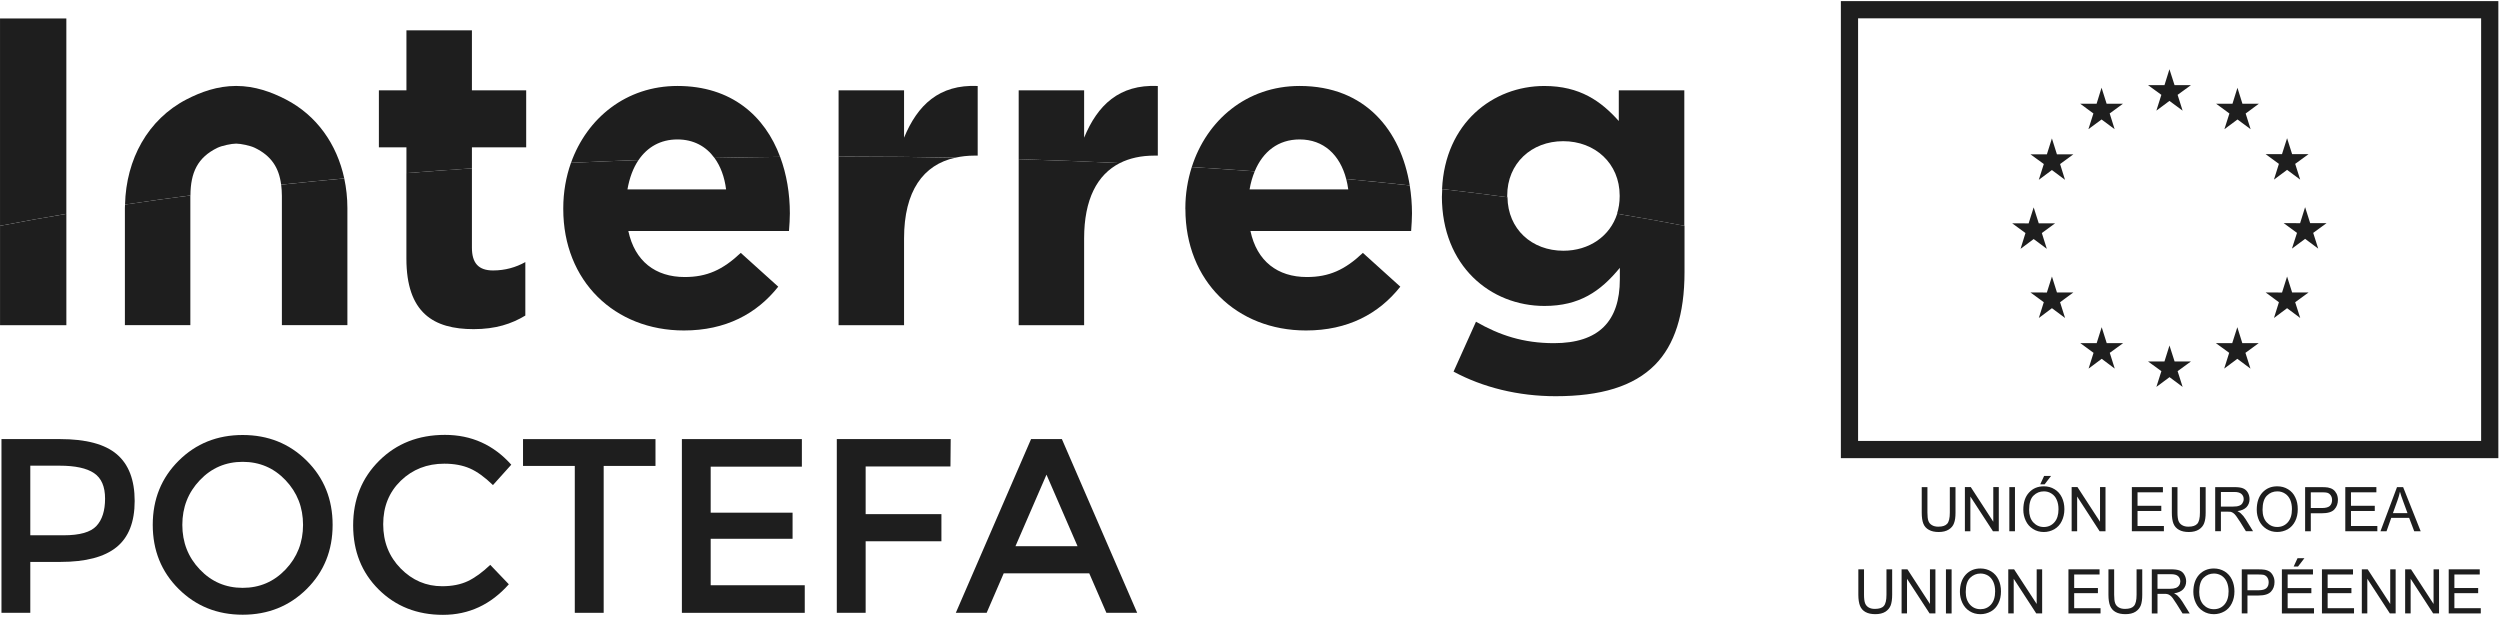 <?xml version="1.0" encoding="UTF-8"?>
<svg width="143px" height="36px" viewBox="0 0 143 36" version="1.1" xmlns="http://www.w3.org/2000/svg" xmlns:xlink="http://www.w3.org/1999/xlink">
    <title>logos/poctefa</title>
    <g id="Symbols" stroke="none" stroke-width="1" fill="none" fill-rule="evenodd">
        <g id="Group" transform="translate(0, 1)">
            <g id="Group-84" transform="translate(0, 0.036)">
                <path d="M82.476,10.196 C82.476,14.183 85.264,16.464 88.343,16.464 C90.339,16.464 91.546,15.635 92.655,14.283 L92.655,14.936 C92.655,17.34 91.45,18.593 88.886,18.593 C87.137,18.593 85.78,18.142 84.426,17.366 L83.143,20.221 C84.822,21.124 86.84,21.627 88.983,21.627 C91.546,21.627 93.443,21.075 94.676,19.821 C95.787,18.692 96.354,16.939 96.354,14.532 L96.354,11.88 C95.103,11.64 93.819,11.409 92.503,11.19 C92.098,12.474 90.901,13.306 89.426,13.306 C87.619,13.306 86.249,12.071 86.228,10.244 C85.004,10.079 83.758,9.927 82.495,9.779 C82.489,9.901 82.48,10.022 82.48,10.147 L82.48,10.196 L82.476,10.196 Z" id="Fill-1" fill="#1E1E1E"></path>
                <path d="M67.805,10.925 C67.805,15.035 70.736,17.867 74.704,17.867 C77.094,17.867 78.868,16.916 80.098,15.362 L77.957,13.429 C76.923,14.407 76.011,14.81 74.753,14.81 C73.079,14.81 71.894,13.907 71.526,12.179 L80.717,12.179 C80.742,11.826 80.766,11.474 80.766,11.174 C80.766,10.628 80.72,10.093 80.637,9.57 C79.44,9.442 78.231,9.316 77.004,9.201 C77.053,9.393 77.091,9.59 77.12,9.796 L71.476,9.796 C71.539,9.422 71.64,9.079 71.771,8.764 C70.581,8.677 69.38,8.596 68.168,8.521 C67.935,9.258 67.802,10.049 67.802,10.873 L67.802,10.925 L67.805,10.925 Z" id="Fill-3" fill="#1E1E1E"></path>
                <path d="M62.012,17.566 L62.012,12.603 C62.012,10.366 62.758,8.95 64.053,8.293 C62.143,8.202 60.215,8.127 58.269,8.069 L58.269,17.566 L62.012,17.566 Z" id="Fill-5" fill="#1E1E1E"></path>
                <path d="M51.712,17.566 L51.712,12.603 C51.712,9.893 52.807,8.385 54.646,7.983 C52.506,7.94 50.345,7.919 48.172,7.919 L47.967,7.919 L47.967,17.566 L51.712,17.566 Z" id="Fill-7" fill="#1E1E1E"></path>
                <path d="M32.219,10.925 C32.219,15.035 35.15,17.867 39.121,17.867 C41.509,17.867 43.283,16.916 44.515,15.362 L42.372,13.429 C41.336,14.407 40.425,14.81 39.168,14.81 C37.492,14.81 36.311,13.907 35.941,12.179 L45.13,12.179 C45.157,11.826 45.18,11.474 45.18,11.174 C45.18,10.04 44.996,8.932 44.625,7.938 C43.366,7.95 42.114,7.972 40.868,7.996 C41.213,8.473 41.443,9.084 41.532,9.796 L35.891,9.796 C36.004,9.142 36.216,8.574 36.523,8.12 C35.226,8.166 33.941,8.216 32.659,8.278 C32.375,9.082 32.219,9.958 32.219,10.873 L32.219,10.925 Z" id="Fill-9" fill="#1E1E1E"></path>
                <path d="M27.092,17.791 C28.349,17.791 29.262,17.49 30.049,17.014 L30.049,13.955 C29.506,14.258 28.892,14.434 28.202,14.434 C27.364,14.434 26.994,14.006 26.994,13.131 L26.994,8.593 C25.731,8.676 24.485,8.769 23.246,8.865 L23.246,13.755 C23.246,16.864 24.802,17.791 27.092,17.791" id="Fill-11" fill="#1E1E1E"></path>
                <path d="M16.124,10.175 L16.124,11.484 L16.124,17.071 L16.124,17.562 L19.871,17.562 L19.871,10.919 L19.871,10.87 C19.871,10.285 19.808,9.716 19.691,9.17 C18.474,9.281 17.27,9.402 16.083,9.528 C16.107,9.733 16.124,9.947 16.124,10.175" id="Fill-13" fill="#1E1E1E"></path>
                <path d="M7.144,10.92 L7.144,17.562 L10.888,17.562 L10.888,17.071 L10.888,11.484 L10.888,10.175 C10.888,10.163 10.891,10.155 10.891,10.143 C9.622,10.308 8.374,10.481 7.151,10.664 C7.148,10.732 7.144,10.802 7.144,10.871 L7.144,10.92 Z" id="Fill-15" fill="#1E1E1E"></path>
                <path d="M3.796,17.566 L3.796,11.198 C2.502,11.415 1.233,11.643 0.002,11.881 L0.002,17.566 L3.796,17.566 Z" id="Fill-17" fill="#1E1E1E"></path>
                <path d="M92.595,4.131 L92.595,5.887 C91.588,4.76 90.377,3.882 88.334,3.882 C85.397,3.882 82.655,6.001 82.487,9.778 C83.747,9.926 84.992,10.079 86.218,10.244 C86.216,10.23 86.213,10.215 86.213,10.197 L86.213,10.148 C86.213,8.318 87.592,7.04 89.416,7.04 C91.242,7.04 92.645,8.318 92.645,10.148 L92.645,10.197 C92.645,10.551 92.592,10.882 92.493,11.189 C93.809,11.409 95.093,11.64 96.343,11.88 L96.343,4.131 L92.595,4.131 Z" id="Fill-19" fill="#1E1E1E"></path>
                <path d="M74.337,3.881 C71.316,3.881 69.024,5.831 68.169,8.521 C69.378,8.596 70.582,8.675 71.77,8.763 C72.238,7.635 73.116,6.94 74.337,6.94 C75.721,6.94 76.646,7.831 77.003,9.202 C78.229,9.316 79.441,9.439 80.637,9.57 C80.133,6.443 78.115,3.881 74.337,3.881" id="Fill-21" fill="#1E1E1E"></path>
                <path d="M62.012,6.839 L62.012,4.13 L58.269,4.13 L58.269,8.071 C60.215,8.128 62.143,8.201 64.053,8.293 C64.614,8.01 65.275,7.865 66.029,7.865 L66.227,7.865 L66.227,3.882 C64.009,3.782 62.776,4.985 62.012,6.839" id="Fill-23" fill="#1E1E1E"></path>
                <path d="M51.712,6.839 L51.712,4.13 L47.967,4.13 L47.967,7.92 L48.172,7.92 C50.345,7.92 52.506,7.94 54.646,7.983 C54.983,7.908 55.345,7.865 55.73,7.865 L55.924,7.865 L55.924,3.882 C53.709,3.782 52.476,4.985 51.712,6.839" id="Fill-25" fill="#1E1E1E"></path>
                <path d="M38.748,3.881 C35.823,3.881 33.575,5.713 32.661,8.278 C33.939,8.217 35.228,8.166 36.524,8.12 C37.031,7.374 37.784,6.94 38.748,6.94 C39.668,6.94 40.384,7.333 40.867,7.998 C42.115,7.972 43.366,7.951 44.624,7.937 C43.757,5.6 41.841,3.881 38.748,3.881" id="Fill-27" fill="#1E1E1E"></path>
                <path d="M26.994,0.7 L23.248,0.7 L23.248,4.131 L21.672,4.131 L21.672,7.39 L23.248,7.39 L23.248,8.866 C24.486,8.768 25.734,8.676 26.994,8.595 L26.994,7.39 L30.098,7.39 L30.098,4.131 L26.994,4.131 L26.994,0.7 Z" id="Fill-29" fill="#1E1E1E"></path>
                <path d="M16.343,4.648 C15.526,4.227 14.577,3.88 13.507,3.88 C12.436,3.88 11.489,4.227 10.672,4.648 C8.458,5.795 7.213,8.07 7.152,10.664 C8.374,10.481 9.621,10.308 10.893,10.143 C10.901,8.841 11.296,7.971 12.44,7.417 C12.689,7.297 13.24,7.179 13.507,7.179 C13.777,7.179 14.326,7.297 14.571,7.417 C15.529,7.878 15.959,8.567 16.081,9.528 C17.268,9.399 18.472,9.28 19.692,9.17 C19.271,7.215 18.122,5.565 16.343,4.648" id="Fill-31" fill="#1E1E1E"></path>
                <path d="M0.001,11.881 C1.231,11.642 2.502,11.416 3.795,11.197 L3.795,0.02 L0.001,0.02 L0.001,11.881 Z" id="Fill-33" fill="#1E1E1E"></path>
                <path d="M142.413,-0.48 L142.413,24.678 L105.79,24.678 L105.79,-0.48 L142.413,-0.48 Z" id="Fill-37" stroke="#1E1E1E" stroke-width="0.985"></path>
                <polygon id="Fill-38" fill="#1E1E1E" points="123.344 5.293 124.092 4.736 124.845 5.293 124.559 4.389 125.322 3.834 124.384 3.834 124.092 2.924 123.808 3.835 122.868 3.834 123.63 4.389"></polygon>
                <polygon id="Fill-39" fill="#1E1E1E" points="119.457 6.353 120.209 5.798 120.956 6.353 120.674 5.453 121.435 4.896 120.498 4.896 120.209 3.981 119.926 4.896 118.985 4.896 119.743 5.453"></polygon>
                <polygon id="Fill-40" fill="#1E1E1E" points="117.369 6.881 117.082 7.792 116.144 7.792 116.906 8.347 116.619 9.25 117.369 8.69 118.118 9.25 117.837 8.347 118.595 7.792 117.656 7.792"></polygon>
                <polygon id="Fill-41" fill="#1E1E1E" points="116.326 12.637 117.078 13.197 116.793 12.294 117.55 11.739 116.617 11.739 116.326 10.826 116.038 11.741 115.098 11.739 115.857 12.294 115.576 13.197"></polygon>
                <polygon id="Fill-42" fill="#1E1E1E" points="117.657 15.692 117.371 14.781 117.081 15.696 116.141 15.692 116.905 16.251 116.621 17.153 117.371 16.592 118.122 17.153 117.836 16.251 118.597 15.692"></polygon>
                <polygon id="Fill-43" fill="#1E1E1E" points="120.504 18.591 120.217 17.679 119.93 18.591 118.992 18.591 119.751 19.146 119.467 20.048 120.217 19.488 120.963 20.048 120.679 19.146 121.444 18.591"></polygon>
                <polygon id="Fill-44" fill="#1E1E1E" points="124.386 19.639 124.094 18.726 123.807 19.641 122.867 19.639 123.631 20.194 123.345 21.095 124.097 20.537 124.846 21.095 124.559 20.194 125.323 19.639"></polygon>
                <polygon id="Fill-45" fill="#1E1E1E" points="128.26 18.591 127.975 17.679 127.684 18.591 126.747 18.591 127.509 19.146 127.224 20.048 127.975 19.488 128.726 20.048 128.439 19.146 129.198 18.591"></polygon>
                <polygon id="Fill-46" fill="#1E1E1E" points="131.109 15.692 130.821 14.781 130.533 15.696 129.594 15.692 130.354 16.251 130.071 17.153 130.821 16.592 131.573 17.153 131.284 16.251 132.051 15.692"></polygon>
                <polygon id="Fill-47" fill="#1E1E1E" points="133.081 11.726 132.141 11.726 131.852 10.813 131.566 11.73 130.624 11.726 131.389 12.285 131.099 13.185 131.852 12.626 132.602 13.185 132.315 12.285"></polygon>
                <polygon id="Fill-48" fill="#1E1E1E" points="130.07 9.238 130.821 8.68 131.57 9.238 131.285 8.337 132.048 7.782 131.109 7.782 130.821 6.869 130.53 7.782 129.595 7.782 130.353 8.337"></polygon>
                <polygon id="Fill-49" fill="#1E1E1E" points="127.982 3.985 127.698 4.896 126.759 4.896 127.522 5.456 127.236 6.354 127.985 5.798 128.735 6.354 128.451 5.456 129.209 4.896 128.266 4.896"></polygon>
                <path d="M111.53,26.827 L111.855,26.827 L111.855,28.284 C111.855,28.538 111.83,28.739 111.769,28.89 C111.718,29.037 111.618,29.161 111.469,29.253 C111.323,29.346 111.13,29.395 110.893,29.395 C110.667,29.395 110.475,29.354 110.33,29.269 C110.183,29.19 110.076,29.071 110.015,28.916 C109.954,28.762 109.923,28.551 109.923,28.284 L109.923,26.827 L110.249,26.827 L110.249,28.284 C110.249,28.502 110.267,28.662 110.306,28.765 C110.347,28.873 110.415,28.951 110.512,29.005 C110.61,29.063 110.727,29.09 110.867,29.09 C111.108,29.09 111.276,29.037 111.377,28.925 C111.479,28.815 111.53,28.6 111.53,28.284 L111.53,26.827 Z" id="Fill-50" fill="#1E1E1E"></path>
                <polygon id="Fill-51" fill="#1E1E1E" points="112.392 29.351 112.392 26.826 112.729 26.826 114.016 28.808 114.016 26.826 114.331 26.826 114.331 29.351 113.997 29.351 112.705 27.366 112.705 29.351"></polygon>
                <polygon id="Fill-52" fill="#1E1E1E" points="114.934 29.352 115.256 29.352 115.256 26.827 114.934 26.827"></polygon>
                <path d="M116.701,26.669 L116.923,26.189 L117.319,26.189 L116.952,26.669 L116.701,26.669 Z M116.066,28.125 C116.066,28.43 116.144,28.668 116.304,28.844 C116.465,29.017 116.665,29.109 116.905,29.109 C117.149,29.109 117.355,29.017 117.51,28.841 C117.669,28.664 117.746,28.414 117.746,28.09 C117.746,27.884 117.713,27.705 117.642,27.55 C117.578,27.397 117.478,27.278 117.347,27.197 C117.218,27.111 117.072,27.07 116.914,27.07 C116.68,27.07 116.483,27.148 116.316,27.313 C116.149,27.474 116.066,27.748 116.066,28.125 L116.066,28.125 Z M115.734,28.122 C115.734,27.7 115.839,27.375 116.062,27.136 C116.278,26.899 116.564,26.781 116.908,26.781 C117.135,26.781 117.34,26.836 117.52,26.948 C117.702,27.056 117.842,27.215 117.938,27.414 C118.035,27.613 118.083,27.839 118.083,28.09 C118.083,28.347 118.03,28.575 117.929,28.777 C117.832,28.979 117.686,29.133 117.502,29.239 C117.319,29.34 117.12,29.395 116.908,29.395 C116.674,29.395 116.468,29.337 116.286,29.22 C116.105,29.104 115.966,28.951 115.874,28.751 C115.779,28.551 115.734,28.343 115.734,28.122 L115.734,28.122 Z" id="Fill-53" fill="#1E1E1E"></path>
                <polygon id="Fill-54" fill="#1E1E1E" points="118.498 29.351 118.498 26.826 118.832 26.826 120.121 28.808 120.121 26.826 120.435 26.826 120.435 29.351 120.098 29.351 118.813 27.366 118.813 29.351"></polygon>
                <polygon id="Fill-55" fill="#1E1E1E" points="121.942 29.351 121.942 26.826 123.719 26.826 123.719 27.124 122.267 27.124 122.267 27.895 123.626 27.895 123.626 28.192 122.267 28.192 122.267 29.051 123.775 29.051 123.775 29.351"></polygon>
                <path d="M125.836,26.827 L126.164,26.827 L126.164,28.284 C126.164,28.538 126.136,28.739 126.077,28.89 C126.023,29.037 125.921,29.161 125.775,29.253 C125.627,29.346 125.436,29.395 125.202,29.395 C124.97,29.395 124.782,29.354 124.635,29.269 C124.491,29.19 124.384,29.071 124.322,28.916 C124.261,28.762 124.229,28.551 124.229,28.284 L124.229,26.827 L124.552,26.827 L124.552,28.284 C124.552,28.502 124.573,28.662 124.612,28.765 C124.658,28.873 124.722,28.951 124.82,29.005 C124.916,29.063 125.035,29.09 125.176,29.09 C125.411,29.09 125.582,29.037 125.683,28.925 C125.785,28.815 125.836,28.6 125.836,28.284 L125.836,26.827 Z" id="Fill-56" fill="#1E1E1E"></path>
                <path d="M127.036,27.94 L127.733,27.94 C127.883,27.94 128,27.925 128.081,27.891 C128.169,27.861 128.229,27.809 128.271,27.739 C128.315,27.671 128.339,27.595 128.339,27.514 C128.339,27.394 128.298,27.298 128.212,27.219 C128.127,27.144 127.994,27.105 127.812,27.105 L127.036,27.105 L127.036,27.94 Z M126.709,29.35 L126.709,26.827 L127.8,26.827 C128.018,26.827 128.184,26.848 128.298,26.896 C128.409,26.94 128.504,27.017 128.572,27.133 C128.638,27.245 128.674,27.378 128.674,27.514 C128.674,27.694 128.617,27.844 128.507,27.966 C128.391,28.09 128.217,28.168 127.982,28.199 C128.069,28.246 128.131,28.286 128.175,28.329 C128.271,28.414 128.364,28.529 128.448,28.661 L128.875,29.35 L128.466,29.35 L128.142,28.826 C128.045,28.673 127.967,28.558 127.907,28.477 C127.845,28.395 127.79,28.34 127.739,28.306 C127.693,28.275 127.642,28.252 127.593,28.24 C127.554,28.234 127.495,28.231 127.412,28.231 L127.036,28.231 L127.036,29.35 L126.709,29.35 Z" id="Fill-57" fill="#1E1E1E"></path>
                <path d="M129.418,28.127 C129.418,28.43 129.499,28.672 129.659,28.844 C129.82,29.017 130.017,29.107 130.256,29.107 C130.504,29.107 130.706,29.017 130.862,28.841 C131.02,28.662 131.099,28.415 131.099,28.09 C131.099,27.884 131.066,27.705 131,27.551 C130.93,27.398 130.832,27.278 130.702,27.197 C130.572,27.112 130.426,27.07 130.263,27.07 C130.033,27.07 129.836,27.148 129.669,27.313 C129.504,27.474 129.418,27.748 129.418,28.127 M129.086,28.121 C129.086,27.7 129.194,27.375 129.411,27.136 C129.635,26.897 129.913,26.781 130.26,26.781 C130.489,26.781 130.692,26.835 130.875,26.948 C131.059,27.057 131.2,27.216 131.289,27.413 C131.39,27.613 131.432,27.838 131.432,28.09 C131.432,28.346 131.385,28.574 131.283,28.777 C131.182,28.979 131.039,29.133 130.857,29.239 C130.674,29.34 130.472,29.393 130.26,29.393 C130.027,29.393 129.824,29.337 129.639,29.219 C129.459,29.104 129.322,28.951 129.223,28.75 C129.13,28.551 129.086,28.343 129.086,28.121" id="Fill-58" fill="#1E1E1E"></path>
                <path d="M132.178,28.023 L132.815,28.023 C133.024,28.023 133.172,27.984 133.262,27.907 C133.35,27.824 133.394,27.71 133.394,27.566 C133.394,27.462 133.369,27.37 133.316,27.295 C133.263,27.219 133.197,27.171 133.11,27.147 C133.057,27.132 132.958,27.124 132.808,27.124 L132.178,27.124 L132.178,28.023 Z M131.853,29.351 L131.853,26.827 L132.781,26.827 C132.944,26.827 133.069,26.835 133.156,26.849 C133.275,26.872 133.378,26.91 133.459,26.97 C133.538,27.025 133.602,27.109 133.656,27.211 C133.704,27.315 133.729,27.433 133.729,27.557 C133.729,27.769 133.663,27.953 133.529,28.1 C133.399,28.248 133.156,28.323 132.808,28.323 L132.178,28.323 L132.178,29.351 L131.853,29.351 Z" id="Fill-59" fill="#1E1E1E"></path>
                <polygon id="Fill-60" fill="#1E1E1E" points="134.151 29.351 134.151 26.826 135.929 26.826 135.929 27.124 134.476 27.124 134.476 27.895 135.837 27.895 135.837 28.192 134.476 28.192 134.476 29.051 135.984 29.051 135.984 29.351"></polygon>
                <path d="M136.875,28.315 L137.709,28.315 L137.451,27.613 C137.373,27.402 137.315,27.229 137.277,27.09 C137.244,27.252 137.2,27.414 137.142,27.572 L136.875,28.315 Z M136.163,29.351 L137.109,26.827 L137.459,26.827 L138.463,29.351 L138.093,29.351 L137.803,28.586 L136.779,28.586 L136.51,29.351 L136.163,29.351 Z" id="Fill-61" fill="#1E1E1E"></path>
                <path d="M107.906,31.529 L108.232,31.529 L108.232,32.985 C108.232,33.242 108.202,33.441 108.148,33.59 C108.088,33.741 107.99,33.86 107.846,33.954 C107.695,34.047 107.507,34.094 107.271,34.094 C107.041,34.094 106.853,34.054 106.706,33.972 C106.559,33.891 106.456,33.773 106.393,33.617 C106.332,33.464 106.297,33.253 106.297,32.985 L106.297,31.529 L106.622,31.529 L106.622,32.984 C106.622,33.206 106.644,33.366 106.683,33.469 C106.724,33.573 106.789,33.652 106.885,33.709 C106.984,33.767 107.101,33.793 107.241,33.793 C107.482,33.793 107.655,33.739 107.751,33.628 C107.855,33.515 107.906,33.302 107.906,32.984 L107.906,31.529 Z" id="Fill-62" fill="#1E1E1E"></path>
                <polygon id="Fill-63" fill="#1E1E1E" points="108.771 34.052 108.771 31.529 109.105 31.529 110.393 33.511 110.393 31.529 110.706 31.529 110.706 34.052 110.372 34.052 109.081 32.07 109.081 34.052"></polygon>
                <polygon id="Fill-64" fill="#1E1E1E" points="111.308 34.054 111.632 34.054 111.632 31.53 111.308 31.53"></polygon>
                <path d="M112.441,32.827 C112.441,33.133 112.523,33.371 112.683,33.549 C112.841,33.723 113.039,33.81 113.284,33.81 C113.523,33.81 113.728,33.723 113.886,33.544 C114.042,33.367 114.122,33.116 114.122,32.79 C114.122,32.587 114.089,32.406 114.021,32.253 C113.953,32.1 113.854,31.979 113.726,31.894 C113.593,31.814 113.448,31.77 113.286,31.77 C113.056,31.77 112.859,31.852 112.692,32.015 C112.525,32.175 112.441,32.447 112.441,32.827 M112.107,32.821 C112.107,32.405 112.22,32.076 112.435,31.839 C112.653,31.602 112.937,31.481 113.284,31.481 C113.508,31.481 113.719,31.539 113.898,31.649 C114.08,31.762 114.221,31.917 114.313,32.117 C114.409,32.314 114.456,32.541 114.456,32.793 C114.456,33.048 114.409,33.278 114.305,33.481 C114.205,33.682 114.065,33.836 113.88,33.939 C113.695,34.041 113.493,34.095 113.284,34.095 C113.05,34.095 112.841,34.038 112.662,33.923 C112.478,33.81 112.344,33.651 112.248,33.452 C112.156,33.255 112.107,33.044 112.107,32.821" id="Fill-65" fill="#1E1E1E"></path>
                <polygon id="Fill-66" fill="#1E1E1E" points="114.873 34.052 114.873 31.529 115.206 31.529 116.498 33.511 116.498 31.529 116.811 31.529 116.811 34.052 116.473 34.052 115.184 32.07 115.184 34.052"></polygon>
                <polygon id="Fill-67" fill="#1E1E1E" points="118.315 34.052 118.315 31.529 120.095 31.529 120.095 31.825 118.643 31.825 118.643 32.599 120.001 32.599 120.001 32.893 118.643 32.893 118.643 33.752 120.151 33.752 120.151 34.052"></polygon>
                <path d="M122.212,31.529 L122.537,31.529 L122.537,32.985 C122.537,33.242 122.509,33.441 122.454,33.59 C122.394,33.741 122.296,33.86 122.151,33.954 C122.003,34.047 121.815,34.094 121.576,34.094 C121.346,34.094 121.157,34.054 121.012,33.972 C120.865,33.891 120.763,33.773 120.698,33.617 C120.636,33.464 120.603,33.253 120.603,32.985 L120.603,31.529 L120.93,31.529 L120.93,32.984 C120.93,33.206 120.949,33.366 120.988,33.469 C121.027,33.573 121.096,33.652 121.193,33.709 C121.29,33.767 121.408,33.793 121.549,33.793 C121.788,33.793 121.96,33.739 122.057,33.628 C122.161,33.515 122.212,33.302 122.212,32.984 L122.212,31.529 Z" id="Fill-68" fill="#1E1E1E"></path>
                <path d="M123.409,32.644 L124.11,32.644 C124.254,32.644 124.373,32.626 124.457,32.594 C124.54,32.562 124.603,32.513 124.648,32.442 C124.693,32.374 124.714,32.299 124.714,32.218 C124.714,32.1 124.671,31.999 124.588,31.921 C124.502,31.844 124.367,31.808 124.185,31.808 L123.409,31.808 L123.409,32.644 Z M123.083,34.053 L123.083,31.529 L124.175,31.529 C124.396,31.529 124.556,31.552 124.674,31.597 C124.788,31.641 124.88,31.721 124.944,31.837 C125.011,31.95 125.048,32.077 125.048,32.218 C125.048,32.397 124.991,32.543 124.88,32.669 C124.764,32.791 124.594,32.869 124.355,32.904 C124.442,32.947 124.507,32.988 124.552,33.031 C124.645,33.118 124.737,33.232 124.823,33.365 L125.251,34.053 L124.841,34.053 L124.514,33.527 C124.42,33.377 124.341,33.259 124.281,33.178 C124.22,33.099 124.166,33.042 124.117,33.013 C124.066,32.978 124.017,32.956 123.969,32.946 C123.931,32.935 123.871,32.932 123.787,32.932 L123.409,32.932 L123.409,34.053 L123.083,34.053 Z" id="Fill-69" fill="#1E1E1E"></path>
                <path d="M125.795,32.827 C125.795,33.133 125.874,33.371 126.032,33.549 C126.194,33.723 126.391,33.81 126.633,33.81 C126.878,33.81 127.08,33.723 127.238,33.544 C127.394,33.367 127.475,33.116 127.475,32.79 C127.475,32.587 127.439,32.406 127.374,32.253 C127.305,32.1 127.206,31.979 127.077,31.894 C126.946,31.814 126.8,31.77 126.641,31.77 C126.404,31.77 126.209,31.852 126.041,32.015 C125.877,32.175 125.795,32.447 125.795,32.827 M125.459,32.821 C125.459,32.405 125.573,32.076 125.786,31.839 C126.009,31.602 126.29,31.481 126.636,31.481 C126.862,31.481 127.066,31.539 127.25,31.649 C127.432,31.762 127.571,31.917 127.666,32.117 C127.761,32.314 127.81,32.541 127.81,32.793 C127.81,33.048 127.759,33.278 127.656,33.481 C127.556,33.682 127.413,33.836 127.23,33.939 C127.047,34.041 126.848,34.095 126.636,34.095 C126.403,34.095 126.198,34.038 126.016,33.923 C125.833,33.81 125.693,33.651 125.6,33.452 C125.507,33.255 125.459,33.044 125.459,32.821" id="Fill-70" fill="#1E1E1E"></path>
                <path d="M128.555,32.727 L129.189,32.727 C129.397,32.727 129.549,32.687 129.639,32.606 C129.725,32.527 129.768,32.415 129.768,32.268 C129.768,32.163 129.741,32.073 129.69,31.996 C129.639,31.921 129.571,31.872 129.484,31.846 C129.43,31.833 129.331,31.825 129.183,31.825 L128.555,31.825 L128.555,32.727 Z M128.229,34.052 L128.229,31.53 L129.152,31.53 C129.32,31.53 129.441,31.537 129.528,31.551 C129.651,31.571 129.75,31.611 129.835,31.667 C129.914,31.729 129.98,31.81 130.027,31.915 C130.081,32.019 130.102,32.134 130.102,32.256 C130.102,32.473 130.039,32.654 129.904,32.801 C129.771,32.949 129.532,33.027 129.185,33.027 L128.555,33.027 L128.555,34.052 L128.229,34.052 Z" id="Fill-71" fill="#1E1E1E"></path>
                <path d="M131.198,31.37 L131.419,30.892 L131.813,30.892 L131.446,31.37 L131.198,31.37 Z M130.524,34.053 L130.524,31.529 L132.302,31.529 L132.302,31.825 L130.854,31.825 L130.854,32.6 L132.21,32.6 L132.21,32.895 L130.854,32.895 L130.854,33.753 L132.361,33.753 L132.361,34.053 L130.524,34.053 Z" id="Fill-72" fill="#1E1E1E"></path>
                <polygon id="Fill-73" fill="#1E1E1E" points="132.815 34.052 132.815 31.529 134.592 31.529 134.592 31.825 133.141 31.825 133.141 32.599 134.501 32.599 134.501 32.893 133.141 32.893 133.141 33.752 134.65 33.752 134.65 34.052"></polygon>
                <polygon id="Fill-74" fill="#1E1E1E" points="135.096 34.052 135.096 31.529 135.431 31.529 136.721 33.511 136.721 31.529 137.031 31.529 137.031 34.052 136.7 34.052 135.41 32.07 135.41 34.052"></polygon>
                <polygon id="Fill-75" fill="#1E1E1E" points="137.574 34.052 137.574 31.529 137.911 31.529 139.2 33.511 139.2 31.529 139.513 31.529 139.513 34.052 139.177 34.052 137.889 32.07 137.889 34.052"></polygon>
                <polygon id="Fill-76" fill="#1E1E1E" points="140.066 34.052 140.066 31.529 141.842 31.529 141.842 31.825 140.391 31.825 140.391 32.599 141.751 32.599 141.751 32.893 140.391 32.893 140.391 33.752 141.901 33.752 141.901 34.052"></polygon>
                <path d="M5.515,29.049 C5.846,28.695 6.01,28.173 6.01,27.485 C6.01,26.798 5.803,26.313 5.382,26.029 C4.962,25.744 4.305,25.601 3.412,25.601 L1.733,25.601 L1.733,29.582 L3.648,29.582 C4.562,29.582 5.185,29.406 5.515,29.049 M6.681,24.947 C7.362,25.526 7.703,26.417 7.703,27.621 C7.703,28.825 7.356,29.705 6.661,30.265 C5.966,30.825 4.902,31.105 3.467,31.105 L1.733,31.105 L1.733,34.018 L0.084,34.018 L0.084,24.08 L3.439,24.08 C4.92,24.08 6.003,24.369 6.681,24.947" id="Fill-77" fill="#1E1E1E"></path>
                <path d="M16.335,26.433 C15.668,25.731 14.851,25.381 13.881,25.381 C12.913,25.381 12.095,25.731 11.429,26.433 C10.761,27.135 10.429,27.986 10.429,28.986 C10.429,29.985 10.761,30.837 11.429,31.537 C12.095,32.239 12.913,32.589 13.881,32.589 C14.851,32.589 15.668,32.239 16.335,31.537 C17.001,30.837 17.334,29.985 17.334,28.986 C17.334,27.986 17.001,27.135 16.335,26.433 M17.544,32.654 C16.555,33.634 15.334,34.126 13.881,34.126 C12.429,34.126 11.206,33.634 10.22,32.654 C9.232,31.672 8.737,30.45 8.737,28.986 C8.737,27.521 9.232,26.299 10.22,25.317 C11.206,24.335 12.429,23.846 13.881,23.846 C15.334,23.846 16.555,24.335 17.544,25.317 C18.532,26.299 19.026,27.521 19.026,28.986 C19.026,30.45 18.532,31.672 17.544,32.654" id="Fill-78" fill="#1E1E1E"></path>
                <path d="M25.289,32.496 C25.857,32.496 26.346,32.4 26.758,32.206 C27.166,32.012 27.594,31.701 28.042,31.274 L29.105,32.385 C28.071,33.549 26.817,34.133 25.338,34.133 C23.86,34.133 22.633,33.648 21.66,32.682 C20.687,31.715 20.2,30.493 20.2,29.014 C20.2,27.535 20.696,26.304 21.689,25.317 C22.681,24.331 23.935,23.839 25.45,23.839 C26.963,23.839 28.229,24.407 29.245,25.545 L28.197,26.711 C27.731,26.257 27.289,25.938 26.877,25.758 C26.462,25.577 25.975,25.487 25.414,25.487 C24.427,25.487 23.597,25.813 22.926,26.461 C22.256,27.111 21.919,27.94 21.919,28.95 C21.919,29.959 22.253,30.803 22.919,31.481 C23.585,32.158 24.376,32.496 25.289,32.496" id="Fill-79" fill="#1E1E1E"></path>
                <polygon id="Fill-80" fill="#1E1E1E" points="34.53 25.615 34.53 34.017 32.878 34.017 32.878 25.615 29.917 25.615 29.917 24.081 37.494 24.081 37.494 25.615"></polygon>
                <polygon id="Fill-81" fill="#1E1E1E" points="45.867 24.08 45.867 25.657 40.651 25.657 40.651 28.289 45.335 28.289 45.335 29.782 40.651 29.782 40.651 32.44 46.032 32.44 46.032 34.018 39.004 34.018 39.004 24.08"></polygon>
                <polygon id="Fill-82" fill="#1E1E1E" points="49.515 25.644 49.515 28.374 53.849 28.374 53.849 29.923 49.515 29.923 49.515 34.018 47.865 34.018 47.865 24.08 54.38 24.08 54.366 25.644"></polygon>
                <path d="M61.636,30.208 L59.859,26.114 L58.084,30.208 L61.636,30.208 Z M57.412,31.759 L56.436,34.018 L54.672,34.018 L58.977,24.08 L60.74,24.08 L65.047,34.018 L63.286,34.018 L62.305,31.759 L57.412,31.759 Z" id="Fill-83" fill="#1E1E1E"></path>
            </g>
        </g>
    </g>
</svg>